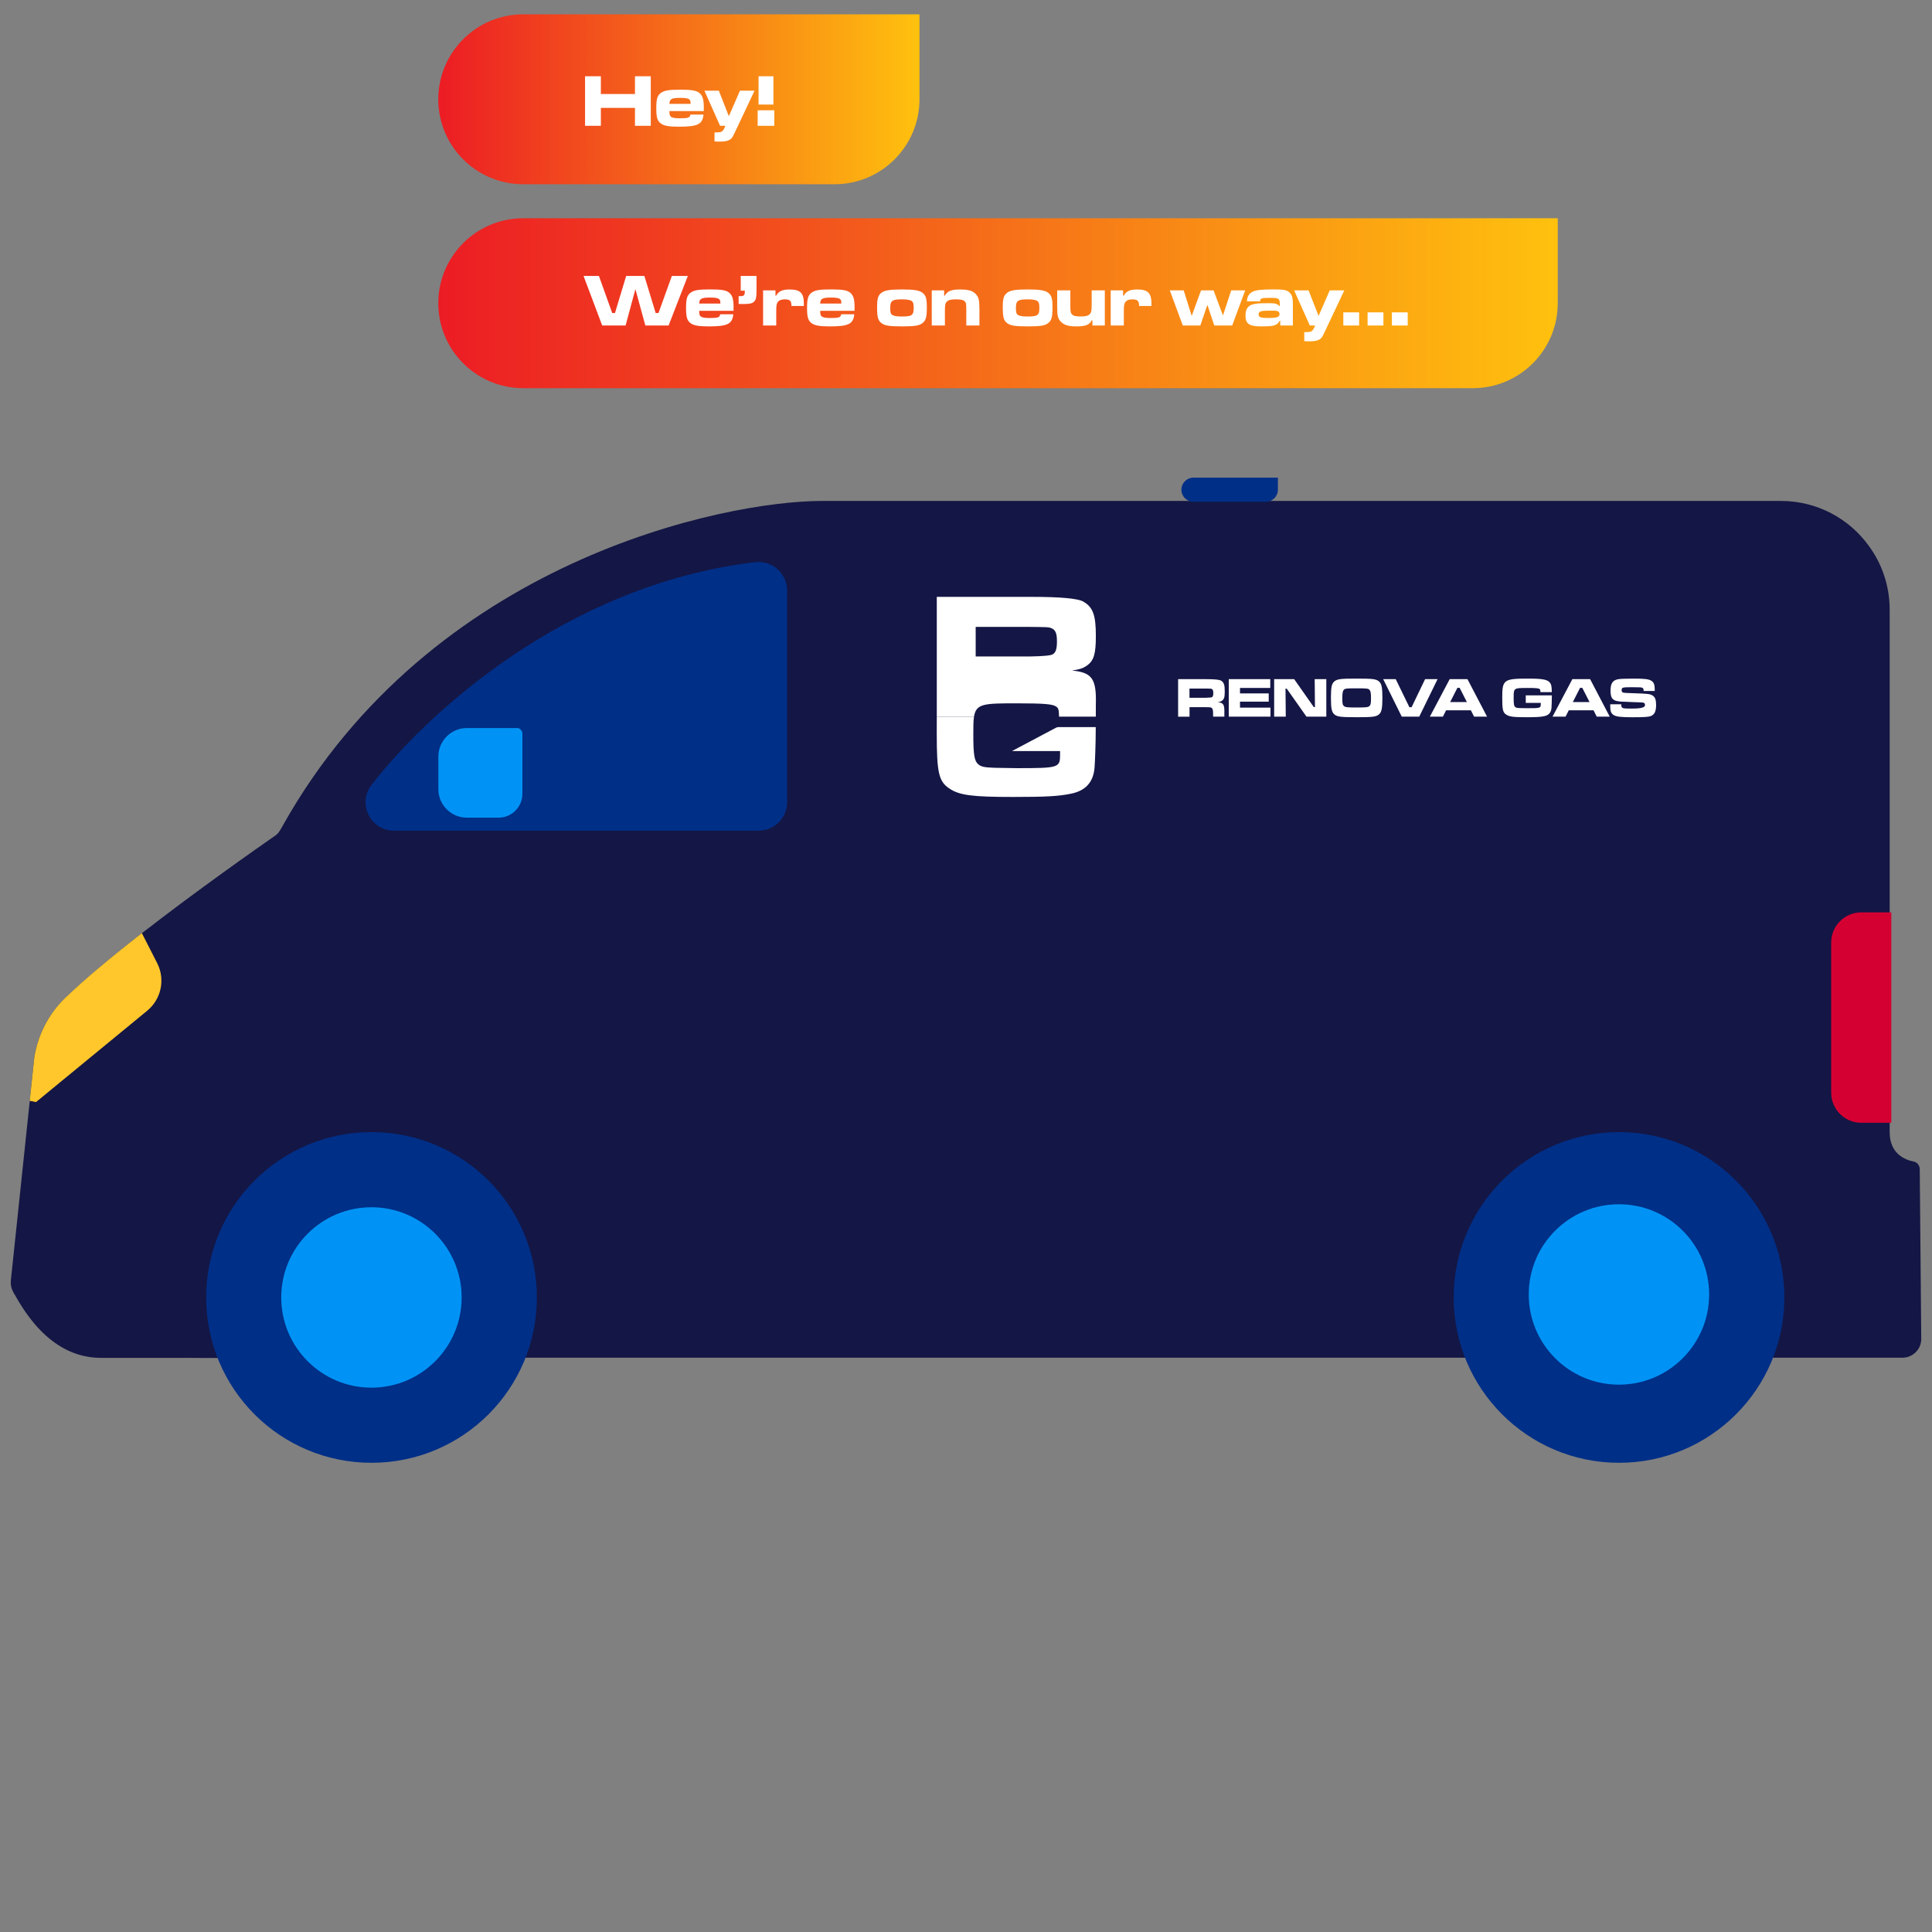 <?xml version="1.0" encoding="UTF-8"?>
<svg id="Layer_1" data-name="Layer 1" xmlns="http://www.w3.org/2000/svg" xmlns:xlink="http://www.w3.org/1999/xlink" viewBox="0 0 1080 1080">
  <rect x="0" y="0" width="1080" height="1080" fill="#808080" stroke="none"/>
  <defs>
    <style>
      .cls-1 {
        fill: #141645;
      }

      .cls-2 {
        fill: url(#linear-gradient-2);
      }

      .cls-3 {
        fill: #fff;
      }

      .cls-4 {
        fill: #ffc72c;
      }

      .cls-5 {
        fill: #002f87;
      }

      .cls-6 {
        fill: #0093f5;
      }

      .cls-7 {
        fill: url(#linear-gradient);
      }

      .cls-8 {
        fill: #d50032;
      }
    </style>
    <linearGradient id="linear-gradient" x1="245" y1="55.5" x2="514" y2="55.5" gradientUnits="userSpaceOnUse">
      <stop offset="0" stop-color="#ec1c24"/>
      <stop offset="1" stop-color="#ffc10e"/>
    </linearGradient>
    <linearGradient id="linear-gradient-2" x1="245" y1="169.5" x2="870.79" y2="169.5" xlink:href="#linear-gradient"/>
  </defs>
  <g>
    <path class="cls-1" d="M16.62,615.45l2.6-24.7c2.1-12.51,8.07-23.95,17.14-32.77,10.92-10.58,26.55-23.44,42.93-36.29,31.01-24.12,64.96-47.9,74.87-54.79,1.85-1.34,2.77-3.44,3.95-5.46,82.94-147.8,246.36-181.41,301.4-181.41h536c20.33,0,38.23,9.91,49.24,25.2,7.31,10,11.59,22.35,11.59,35.63v292.07c0,12.02,8.57,15.46,13.44,16.39,2.02.42,3.37,2.27,3.37,4.29l.84,94.77c.08,5.8-4.7,10.59-10.51,10.59H293.82c-18.15-.17-186.2.33-188.72.08h-48.73c-30,0-44.95-30.07-48.9-36.63-1.1-1.93-1.6-4.12-1.43-6.39l10.59-100.58Z"/>
    <path class="cls-4" d="M19.23,590.67c2.1-12.51,8.06-23.95,17.13-32.77,10.92-10.58,26.55-23.44,42.94-36.29l8.57,16.81c4.62,9.07,2.27,20.08-5.55,26.55l-62.18,51.09-3.53-.68,2.61-24.7Z"/>
    <path class="cls-8" d="M1040.45,510.02h16.81v117.63h-16.81c-9.24,0-16.81-7.57-16.81-16.81v-84.03c0-9.24,7.57-16.8,16.81-16.8Z"/>
    <path class="cls-5" d="M220.36,464.38h203.69c8.82,0,15.96-7.14,15.96-15.96v-118.3c0-9.5-8.32-16.98-17.81-15.88-106.12,12.6-184.01,85.03-214.52,124.52-8.07,10.51-.6,25.62,12.68,25.62Z"/>
    <path class="cls-6" d="M288.75,406.91c1.85,0,3.28,1.52,3.28,3.28v33.52c0,7.39-5.97,13.36-13.36,13.36h-17.73c-8.74,0-15.89-7.14-15.89-15.88v-18.31c0-8.74,7.15-15.89,15.89-15.89h27.81s0-.08,0-.08Z"/>
    <path class="cls-5" d="M997.48,725.28c0-51.04-41.39-92.42-92.43-92.42-51.04,0-92.43,41.37-92.43,92.42,0,51.05,41.39,92.43,92.43,92.43,51.04,0,92.43-41.38,92.43-92.43Z"/>
    <path class="cls-6" d="M955.42,723.61c0-27.85-22.58-50.42-50.42-50.42-27.85,0-50.42,22.57-50.42,50.42,0,27.84,22.57,50.42,50.42,50.42,27.84,0,50.42-22.58,50.42-50.42Z"/>
    <path class="cls-5" d="M207.68,632.86c51.09,0,92.43,41.33,92.43,92.42,0,51.1-41.34,92.43-92.43,92.43-51.09,0-92.43-41.33-92.43-92.43,0-51.09,41.34-92.42,92.43-92.42Z"/>
    <path class="cls-6" d="M258.06,725.29c0-27.85-22.58-50.42-50.42-50.42-27.85,0-50.42,22.57-50.42,50.42s22.57,50.42,50.42,50.42c27.84,0,50.42-22.57,50.42-50.42Z"/>
    <g>
      <path class="cls-3" d="M612.52,406.45v1.81c0,6.64-.4,18.11-.7,21.34-.81,7.85-5.13,12.48-13.18,14.09-6.84,1.41-13.89,1.81-32.11,1.81-23.05,0-30.2-.91-35.84-4.73-5.94-3.92-7.04-8.86-7.04-30.9,0-3.36.02-9.26.02-9.26h20.81c-.39,2.46-.39,5.72-.39,10.07,0,11.37.61,14.8,2.81,16.61,1.72,1.41,3.53,1.71,9.26,1.91l11.97.2c23.86,0,24.46-.2,24.46-7.65v-1.91h-26.88l24.57-13.03c.44-.24.94-.36,1.44-.36h20.79Z"/>
      <path class="cls-3" d="M599.3,374.81c4.28-.61,6.32-1.31,8.36-2.81,3.85-2.72,4.93-6.54,4.93-16.51,0-11.68-1.6-16.1-7.07-19.22q-4.6-2.62-29.25-2.62h-52.6v66.97h20.81c1.16-7.39,5.73-7.45,23.87-7.45,15.31,0,20.04.41,22.05,1.81,1.31.91,1.51,1.72,1.61,5.64h20.56v-6.07c.03-1.17.05-2.27.05-3.3.02-12.65-3.12-15.32-13.32-16.44ZM588.48,365.76q-1.5,1-12.43,1.2h-30.64v-16.51h30.64c9.86.1,10.18.1,11.68.7,2.25.91,3.11,2.81,3.11,7.35,0,4.24-.64,6.25-2.35,7.26Z"/>
    </g>
    <g>
      <path class="cls-3" d="M658.55,379.65h15.43q7.23,0,8.58.82c1.6.97,2.08,2.36,2.08,6,0,3.11-.32,4.31-1.45,5.16-.6.47-1.19.68-2.45.88,3.24.38,3.8,1.32,3.68,6.16v1.95h-6.29v-1.1c0-2.36-.12-3.1-.62-3.64-.44-.5-.91-.56-3.55-.56h-9.01v5.31h-6.38v-20.96ZM673.91,390.06q3.21-.06,3.64-.38c.5-.32.69-.95.69-2.27,0-1.41-.26-2.01-.92-2.3-.44-.18-.53-.18-3.42-.21h-8.98v5.16h8.98Z"/>
      <path class="cls-3" d="M710.08,379.65v4.93h-16.91v3.05h16.06v4.61h-16.06v3.34h17.04v5.02h-23.32v-20.96h23.18Z"/>
      <path class="cls-3" d="M723.45,379.65l10.97,15.62h.65l-.15-15.62h6.5v20.96h-11.09l-11.04-15.65h-.69l.16,15.65h-6.5v-20.96h11.18Z"/>
      <path class="cls-3" d="M770.7,380.79c1.6,1.23,2.07,3.33,2.07,9.33s-.47,8.14-2.07,9.36-3.58,1.45-12.25,1.45-10.78-.22-12.38-1.45c-1.63-1.26-2.07-3.33-2.07-9.48s.47-7.98,2.07-9.21,3.55-1.45,12.31-1.45,10.72.22,12.32,1.45ZM750.88,386.1c-.38.72-.51,1.92-.51,4.58s.19,3.46.95,4.05c.85.66,1.85.76,7.14.76s6.16-.12,7-.76c.72-.56.94-1.47.94-4.02,0-3.1-.18-4.3-.76-4.99-.71-.85-1.41-.94-7.26-.94-6.28,0-6.88.09-7.5,1.32Z"/>
      <path class="cls-3" d="M780.22,379.65l7.64,15.68h1.23l7.54-15.68h6.98l-10.25,20.96h-9.77l-10.37-20.96h7Z"/>
      <path class="cls-3" d="M822.24,397.06h-13.86l-1.79,3.55h-7.29l11.09-20.96h9.93l10.96,20.96h-7.26l-1.79-3.55ZM815.95,384.52h-1.26l-4.05,7.95h9.36l-4.05-7.95Z"/>
      <path class="cls-3" d="M867.49,388.73v.57c0,2.07-.13,5.66-.22,6.66-.26,2.46-1.6,3.9-4.11,4.4-2.14.44-4.34.57-10.02.57-7.2,0-9.43-.29-11.19-1.48-1.86-1.23-2.19-2.77-2.19-9.65,0-9.8.91-10.46,14.49-10.46,7.79,0,10.68.5,12.07,2.16.88,1.04,1.12,2.33,1.15,5.41h-6.37c-.03-1.23-.1-1.48-.51-1.76-.62-.45-2.1-.57-6.88-.57-7.53,0-7.57.03-7.57,5.47,0,3.55.19,4.61.89,5.19.53.44,1.09.53,2.89.59l3.74.06c7.45,0,7.64-.06,7.64-2.39v-.59h-8.39v-4.19h14.62Z"/>
      <path class="cls-3" d="M890.81,397.06h-13.86l-1.79,3.55h-7.29l11.09-20.96h9.93l10.96,20.96h-7.26l-1.79-3.55ZM884.52,384.52h-1.26l-4.05,7.95h9.36l-4.05-7.95Z"/>
      <path class="cls-3" d="M906.3,393.67c0,1.26.12,1.66.63,1.98.59.38,1.29.44,5.78.44q6.85,0,6.85-1.86c0-1.26-.47-1.57-2.51-1.6l-5.03-.18-3.39-.16-1.69-.06c-5.19-.15-6.64-1.48-6.64-6.09,0-3.99,1.13-5.78,4.02-6.41,1.23-.26,4.12-.38,9.15-.38,6.09,0,8.3.29,9.77,1.29,1.26.85,1.77,2.17,1.77,4.66,0,.12,0,.56-.03.97h-6.17c-.06-1.16-.15-1.44-.62-1.73-.54-.32-1.33-.38-5.85-.38-5.4,0-5.84.12-5.84,1.66,0,.79.28,1.19.94,1.36.56.15,2.3.25,6.73.38,6.91.21,8.26.37,9.62,1.23,1.44.94,1.98,2.35,1.98,5.28,0,3.64-.89,5.43-3.05,6.25-1.26.47-3.9.63-10.15.63s-9.05-.29-10.52-1.23c-1.45-.92-1.92-2.14-1.92-5.03v-1h6.19Z"/>
    </g>
    <path class="cls-5" d="M667.15,267.01h47.21v6.74c0,3.72-3.02,6.74-6.74,6.74h-40.47c-3.72,0-6.74-3.02-6.74-6.74h0c0-3.72,3.02-6.74,6.74-6.74Z"/>
  </g>
  <g>
    <path class="cls-7" d="M292.5,8h221.5v47.5c0,26.22-21.28,47.5-47.5,47.5h-174c-26.22,0-47.5-21.28-47.5-47.5h0c0-26.22,21.28-47.5,47.5-47.5Z"/>
    <path class="cls-2" d="M292.5,122h578.29v47.5c0,26.22-21.28,47.5-47.5,47.5H292.5c-26.22,0-47.5-21.28-47.5-47.5h0c0-26.22,21.28-47.5,47.5-47.5Z"/>
    <g>
      <path class="cls-3" d="M335.89,42.63v9.92h19.06v-9.92h8.84v27.69h-8.84v-10.01h-19.06v10.01h-8.84v-27.69h8.84Z"/>
      <path class="cls-3" d="M393.27,64.05c-.54,5.44-3.24,6.77-13.74,6.77-5.69,0-8.39-.5-10.17-1.83-1.91-1.45-2.49-3.4-2.49-8.43,0-5.27.58-7.22,2.66-8.68,1.91-1.33,4.36-1.74,10.75-1.74s8.97.42,10.75,1.87c1.74,1.45,2.41,3.65,2.41,8.1,0,.25,0,1.16-.04,1.99h-19.18c0,1.99.21,2.66.91,3.2.79.58,2.33.83,4.98.83,4.69,0,5.56-.33,5.85-2.08h7.31ZM386.05,58.08c-.04-1.54-.12-1.91-.58-2.37-.66-.71-2.16-1-5.07-1-4.94,0-6.1.62-6.19,3.36h11.83Z"/>
      <path class="cls-3" d="M401.83,50.68l5.6,14.28,6.23-14.28h8.14l-10.46,22.17c-2.03,4.28-2.16,4.48-3.4,5.23-1.2.75-2.82,1.08-5.36,1.08-1.54,0-2.66-.04-3.16-.12v-5.02c.42-.04.46-.04,1.66-.04,2.45.04,3.2-.62,4.4-3.65h-2.95l-8.76-19.64h8.05Z"/>
      <path class="cls-3" d="M432.84,61.65v8.68h-9.3v-8.68h9.3ZM432.34,42.63v15.82h-8.3v-15.82h8.3Z"/>
    </g>
    <g>
      <path class="cls-3" d="M334.8,154.26l7.43,20.72h1.54l6.27-20.72h10.17l6.31,20.72h1.58l7.47-20.72h8.93l-10.75,27.69h-13l-5.56-20.3-5.48,20.3h-13.08l-10.42-27.69h8.59Z"/>
      <path class="cls-3" d="M409.91,175.69c-.54,5.44-3.24,6.77-13.74,6.77-5.69,0-8.39-.5-10.17-1.83-1.91-1.45-2.49-3.4-2.49-8.43,0-5.27.58-7.22,2.66-8.68,1.91-1.33,4.36-1.74,10.75-1.74s8.97.42,10.75,1.87c1.74,1.45,2.41,3.65,2.41,8.1,0,.25,0,1.16-.04,1.99h-19.18c0,1.99.21,2.66.91,3.2.79.58,2.33.83,4.98.83,4.69,0,5.56-.33,5.85-2.08h7.31ZM402.69,169.71c-.04-1.54-.12-1.91-.58-2.37-.66-.71-2.16-1-5.07-1-4.94,0-6.1.62-6.19,3.36h11.83Z"/>
      <path class="cls-3" d="M422.91,154.26v8.05c0,3.49-.25,4.94-1.08,5.98-1.08,1.33-2.33,1.66-6.81,1.66-.71,0-1.2,0-2.12-.04v-4.36h1.37c1.45,0,2.08-.66,2.08-2.28v-.79h-2.28v-8.22h8.84Z"/>
      <path class="cls-3" d="M433.5,162.32v2.95h.37c1.37-2.49,3.45-3.45,7.56-3.45,5.94,0,7.93,1.99,7.93,7.89v1.33h-6.93c0-2.91-.83-3.7-3.86-3.7-1.66,0-3.03.5-3.74,1.41-.71.96-.91,2.03-.91,5.07v8.14h-7.35v-19.64h6.93Z"/>
      <path class="cls-3" d="M477.55,175.69c-.54,5.44-3.24,6.77-13.74,6.77-5.69,0-8.39-.5-10.17-1.83-1.91-1.45-2.49-3.4-2.49-8.43,0-5.27.58-7.22,2.66-8.68,1.91-1.33,4.36-1.74,10.75-1.74s8.97.42,10.75,1.87c1.74,1.45,2.41,3.65,2.41,8.1,0,.25,0,1.16-.04,1.99h-19.18c0,1.99.21,2.66.91,3.2.79.58,2.33.83,4.98.83,4.69,0,5.56-.33,5.85-2.08h7.31ZM470.32,169.71c-.04-1.54-.12-1.91-.58-2.37-.66-.71-2.16-1-5.07-1-4.94,0-6.1.62-6.19,3.36h11.83Z"/>
      <path class="cls-3" d="M515.58,163.6c1.99,1.45,2.53,3.24,2.53,8.18,0,5.4-.5,7.22-2.28,8.72-1.87,1.54-4.32,1.95-11.58,1.95s-9.8-.42-11.67-1.95c-1.83-1.49-2.28-3.32-2.28-9.01,0-4.61.58-6.48,2.53-7.89,1.83-1.33,4.69-1.79,11.38-1.79s9.55.46,11.38,1.79ZM497.64,172.28c0,2.62.33,3.49,1.66,4.03.91.42,2.57.62,4.94.62,5.56,0,6.52-.71,6.52-4.86,0-2.66-.42-3.61-1.79-4.15-.91-.37-2.66-.58-4.73-.58-5.6,0-6.6.75-6.6,4.94Z"/>
      <path class="cls-3" d="M527.79,162.32v2.99h.37c1.33-2.53,3.57-3.49,8.35-3.49s7.1.66,8.84,2.45c1.79,1.87,2.16,3.36,2.16,8.76v8.93h-7.35v-8.93c0-3.16-.12-3.86-.91-4.61-.79-.79-2.2-1.08-4.94-1.08s-4.15.37-5.02,1.29c-.91.96-1.08,1.87-1.08,5.48v7.85h-7.35v-19.64h6.93Z"/>
      <path class="cls-3" d="M585.83,163.6c1.99,1.45,2.53,3.24,2.53,8.18,0,5.4-.5,7.22-2.28,8.72-1.87,1.54-4.32,1.95-11.58,1.95s-9.8-.42-11.67-1.95c-1.83-1.49-2.28-3.32-2.28-9.01,0-4.61.58-6.48,2.53-7.89,1.83-1.33,4.69-1.79,11.38-1.79s9.55.46,11.38,1.79ZM567.9,172.28c0,2.62.33,3.49,1.66,4.03.91.42,2.57.62,4.94.62,5.56,0,6.52-.71,6.52-4.86,0-2.66-.42-3.61-1.79-4.15-.91-.37-2.66-.58-4.73-.58-5.6,0-6.6.75-6.6,4.94Z"/>
      <path class="cls-3" d="M610.66,181.96v-2.95h-.37c-1.12,2.49-3.45,3.45-8.39,3.45-4.57,0-6.98-.71-8.76-2.49-1.79-1.83-2.16-3.32-2.16-8.68v-8.97h7.35v8.97c0,2.86.21,3.78,1,4.53.87.83,1.99,1.08,4.77,1.08,2.62,0,3.94-.29,4.86-1.08,1.04-.91,1.29-1.95,1.29-5.6v-7.89h7.35v19.64h-6.93Z"/>
      <path class="cls-3" d="M627.81,162.32v2.95h.37c1.37-2.49,3.45-3.45,7.56-3.45,5.94,0,7.93,1.99,7.93,7.89v1.33h-6.93c0-2.91-.83-3.7-3.86-3.7-1.66,0-3.03.5-3.74,1.41-.71.96-.91,2.03-.91,5.07v8.14h-7.35v-19.64h6.93Z"/>
      <path class="cls-3" d="M661.69,162.32l4.48,14.28,5.23-14.28h6.98l5.27,14.03,4.61-14.03h7.81l-7.27,19.64h-10.01l-3.86-11.54-3.94,11.54h-9.8l-7.27-19.64h7.76Z"/>
      <path class="cls-3" d="M697.03,168.46c.21-2.86,1.16-4.4,3.45-5.52,1.7-.79,5.11-1.16,11-1.16,6.44,0,7.93.29,9.59,1.95,1.25,1.33,1.66,2.82,1.66,6.39v11.83h-7.06v-2.7h-.29c-.62,1.29-1.41,1.99-2.74,2.53-1.2.5-3.07.66-7.85.66-6.52,0-8.55-1.45-8.55-6.1,0-3.53,1.33-5.48,4.19-6.23,1.79-.5,3.7-.62,9.09-.62,3.4,0,4.4.29,5.56,1.54h.33v-1.04c0-3.07-.58-3.49-5.02-3.49-5.27,0-5.81.17-6.02,1.95h-7.35ZM703.58,175.73c0,1.58,1.12,2.03,5.07,2.03,5.19,0,6.64-.5,6.64-2.24,0-.79-.46-1.37-1.29-1.66-.46-.17-1.62-.21-4.73-.21-4.48,0-5.69.46-5.69,2.08Z"/>
      <path class="cls-3" d="M731.49,162.32l5.61,14.28,6.23-14.28h8.14l-10.46,22.17c-2.03,4.28-2.16,4.48-3.4,5.23-1.2.75-2.82,1.08-5.36,1.08-1.54,0-2.66-.04-3.16-.12v-5.02c.42-.04.46-.04,1.66-.04,2.45.04,3.2-.62,4.4-3.65h-2.95l-8.76-19.64h8.05Z"/>
      <path class="cls-3" d="M759.76,174.61v7.35h-8.84v-7.35h8.84Z"/>
      <path class="cls-3" d="M773.34,174.61v7.35h-8.84v-7.35h8.84Z"/>
      <path class="cls-3" d="M786.92,174.61v7.35h-8.84v-7.35h8.84Z"/>
    </g>
  </g>
</svg>